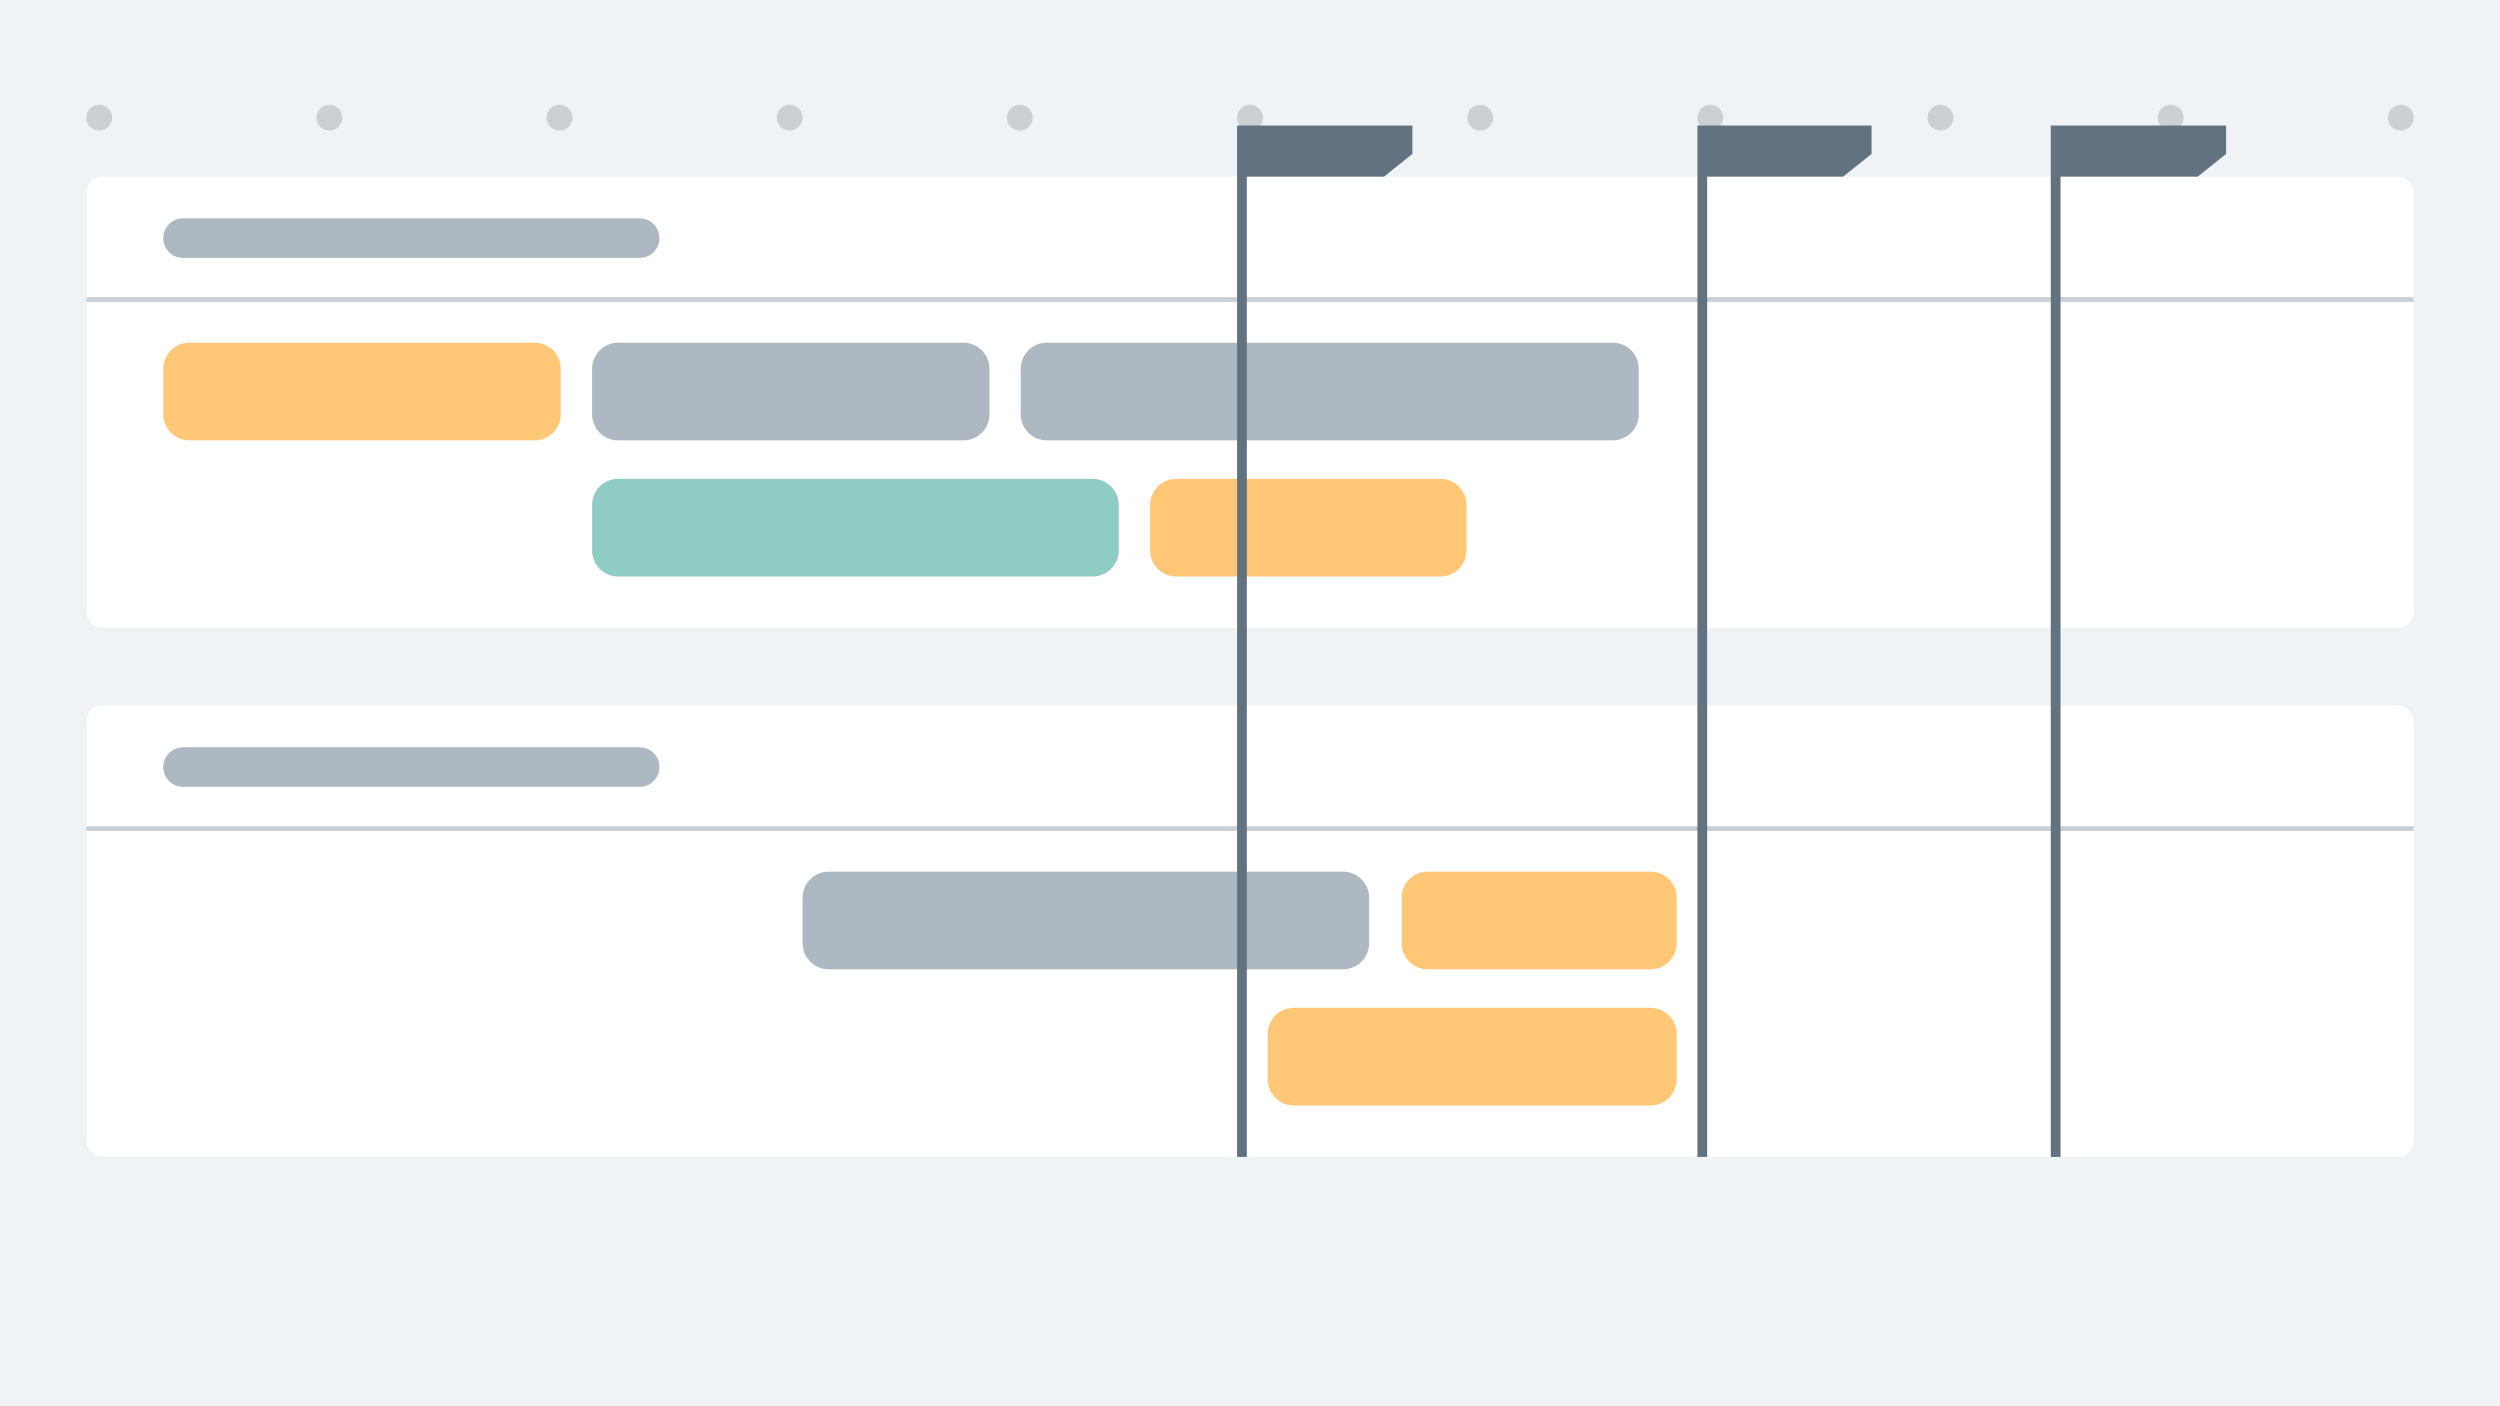 <svg width="768" height="432" viewBox="0 0 768 432" fill="none" xmlns="http://www.w3.org/2000/svg">
<g clip-path="url(#clip0_954_6405)">
<path d="M768 0H0V432H768V0Z" fill="#F0F3F5"/>
<g filter="url(#filter0_d_954_6405)">
<path d="M26.57 59.259L26.57 187.899C26.57 190.661 28.809 192.899 31.57 192.899L736.49 192.899C739.252 192.899 741.49 190.661 741.49 187.899V59.259C741.49 56.498 739.252 54.259 736.49 54.259L31.57 54.259C28.809 54.259 26.57 56.498 26.57 59.259Z" fill="white"/>
</g>
<g filter="url(#filter1_d_954_6405)">
<path d="M26.58 221.759L26.58 350.399C26.58 353.161 28.819 355.399 31.58 355.399L736.5 355.399C739.261 355.399 741.5 353.161 741.5 350.399V221.759C741.5 218.998 739.261 216.759 736.5 216.759L31.58 216.759C28.819 216.759 26.58 218.998 26.58 221.759Z" fill="white"/>
</g>
<path d="M26.58 92.029H741.5" stroke="#CBD0D5" stroke-width="1.5" stroke-miterlimit="10"/>
<path d="M26.58 254.529H741.5" stroke="#CBD0D5" stroke-width="1.5" stroke-miterlimit="10"/>
<path d="M164.25 105.279H58.17C53.752 105.279 50.17 108.861 50.17 113.279V127.279C50.17 131.698 53.752 135.279 58.17 135.279H164.25C168.668 135.279 172.25 131.698 172.25 127.279V113.279C172.25 108.861 168.668 105.279 164.25 105.279Z" fill="#FFC776"/>
<path d="M495.44 105.279H321.57C317.152 105.279 313.57 108.861 313.57 113.279V127.279C313.57 131.698 317.152 135.279 321.57 135.279H495.44C499.859 135.279 503.44 131.698 503.44 127.279V113.279C503.44 108.861 499.859 105.279 495.44 105.279Z" fill="#AEB8C2"/>
<path d="M295.97 105.279H189.89C185.471 105.279 181.89 108.861 181.89 113.279V127.279C181.89 131.698 185.471 135.279 189.89 135.279H295.97C300.388 135.279 303.97 131.698 303.97 127.279V113.279C303.97 108.861 300.388 105.279 295.97 105.279Z" fill="#AEB8C2"/>
<path d="M507.06 267.77H438.59C434.172 267.77 430.59 271.351 430.59 275.77V289.77C430.59 294.188 434.172 297.77 438.59 297.77H507.06C511.478 297.77 515.06 294.188 515.06 289.77V275.77C515.06 271.351 511.478 267.77 507.06 267.77Z" fill="#FFC776"/>
<path d="M335.68 147.1H189.89C185.471 147.1 181.89 150.681 181.89 155.1V169.1C181.89 173.518 185.471 177.1 189.89 177.1H335.68C340.098 177.1 343.68 173.518 343.68 169.1V155.1C343.68 150.681 340.098 147.1 335.68 147.1Z" fill="#8FCCC4"/>
<path d="M442.5 147.1H361.32C356.902 147.1 353.32 150.681 353.32 155.1V169.1C353.32 173.518 356.902 177.1 361.32 177.1H442.5C446.919 177.1 450.5 173.518 450.5 169.1V155.1C450.5 150.681 446.919 147.1 442.5 147.1Z" fill="#FFC776"/>
<path d="M412.59 267.77H254.56C250.141 267.77 246.56 271.351 246.56 275.77V289.77C246.56 294.188 250.141 297.77 254.56 297.77H412.59C417.008 297.77 420.59 294.188 420.59 289.77V275.77C420.59 271.351 417.008 267.77 412.59 267.77Z" fill="#AEB8C2"/>
<path d="M507.06 309.6H397.46C393.042 309.6 389.46 313.181 389.46 317.6V331.6C389.46 336.018 393.042 339.6 397.46 339.6H507.06C511.478 339.6 515.06 336.018 515.06 331.6V317.6C515.06 313.181 511.478 309.6 507.06 309.6Z" fill="#FFC776"/>
<path d="M30.47 40.12C32.663 40.12 34.44 38.342 34.44 36.15C34.44 33.957 32.663 32.18 30.47 32.18C28.277 32.18 26.5 33.957 26.5 36.15C26.5 38.342 28.277 40.12 30.47 40.12Z" fill="#CBD0D5"/>
<path d="M737.53 40.12C739.722 40.12 741.5 38.342 741.5 36.15C741.5 33.957 739.722 32.18 737.53 32.18C735.337 32.18 733.56 33.957 733.56 36.15C733.56 38.342 735.337 40.12 737.53 40.12Z" fill="#CBD0D5"/>
<path d="M666.82 40.12C669.012 40.12 670.79 38.342 670.79 36.15C670.79 33.957 669.012 32.18 666.82 32.18C664.627 32.18 662.85 33.957 662.85 36.15C662.85 38.342 664.627 40.12 666.82 40.12Z" fill="#CBD0D5"/>
<path d="M596.12 40.12C598.313 40.12 600.09 38.342 600.09 36.15C600.09 33.957 598.313 32.18 596.12 32.18C593.928 32.18 592.15 33.957 592.15 36.15C592.15 38.342 593.928 40.12 596.12 40.12Z" fill="#CBD0D5"/>
<path d="M525.41 40.12C527.603 40.12 529.38 38.342 529.38 36.15C529.38 33.957 527.603 32.18 525.41 32.18C523.218 32.18 521.44 33.957 521.44 36.15C521.44 38.342 523.218 40.12 525.41 40.12Z" fill="#CBD0D5"/>
<path d="M454.71 40.12C456.903 40.12 458.68 38.342 458.68 36.15C458.68 33.957 456.903 32.18 454.71 32.18C452.518 32.18 450.74 33.957 450.74 36.15C450.74 38.342 452.518 40.12 454.71 40.12Z" fill="#CBD0D5"/>
<path d="M384 40.12C386.193 40.12 387.97 38.342 387.97 36.15C387.97 33.957 386.193 32.18 384 32.18C381.808 32.18 380.03 33.957 380.03 36.15C380.03 38.342 381.808 40.12 384 40.12Z" fill="#CBD0D5"/>
<path d="M313.29 40.12C315.483 40.12 317.26 38.342 317.26 36.15C317.26 33.957 315.483 32.18 313.29 32.18C311.098 32.18 309.32 33.957 309.32 36.15C309.32 38.342 311.098 40.12 313.29 40.12Z" fill="#CBD0D5"/>
<path d="M242.59 40.12C244.783 40.12 246.56 38.342 246.56 36.15C246.56 33.957 244.783 32.18 242.59 32.18C240.398 32.18 238.62 33.957 238.62 36.15C238.62 38.342 240.398 40.12 242.59 40.12Z" fill="#CBD0D5"/>
<path d="M171.88 40.12C174.073 40.12 175.85 38.342 175.85 36.15C175.85 33.957 174.073 32.18 171.88 32.18C169.688 32.18 167.91 33.957 167.91 36.15C167.91 38.342 169.688 40.12 171.88 40.12Z" fill="#CBD0D5"/>
<path d="M101.18 40.12C103.373 40.12 105.15 38.342 105.15 36.15C105.15 33.957 103.373 32.18 101.18 32.18C98.987 32.18 97.21 33.957 97.21 36.15C97.21 38.342 98.987 40.12 101.18 40.12Z" fill="#CBD0D5"/>
<path fill-rule="evenodd" clip-rule="evenodd" d="M630 38.56V355.4H633V54.27H675.14L683.86 47.28V38.56H630Z" fill="#637281"/>
<path fill-rule="evenodd" clip-rule="evenodd" d="M380.03 38.56V355.4H383.03V54.27H425.16L433.89 47.28V38.56H380.03Z" fill="#637281"/>
<path d="M196.54 67.08H56.2C52.87 67.08 50.17 69.78 50.17 73.11V73.19C50.17 76.52 52.87 79.22 56.2 79.22H196.54C199.87 79.22 202.57 76.52 202.57 73.19V73.11C202.57 69.78 199.87 67.08 196.54 67.08Z" fill="#AEB8C2"/>
<path d="M196.54 229.569H56.2C52.87 229.569 50.17 232.269 50.17 235.599V235.679C50.17 239.01 52.87 241.709 56.2 241.709H196.54C199.87 241.709 202.57 239.01 202.57 235.679V235.599C202.57 232.269 199.87 229.569 196.54 229.569Z" fill="#AEB8C2"/>
<path fill-rule="evenodd" clip-rule="evenodd" d="M521.44 38.56V355.4H524.44V54.27H566.21L574.94 47.28V38.56H521.44Z" fill="#637281"/>
</g>
<defs>
<filter id="filter0_d_954_6405" x="14.57" y="42.26" width="738.92" height="162.64" filterUnits="userSpaceOnUse" color-interpolation-filters="sRGB">
<feFlood flood-opacity="0" result="BackgroundImageFix"/>
<feColorMatrix in="SourceAlpha" type="matrix" values="0 0 0 0 0 0 0 0 0 0 0 0 0 0 0 0 0 0 127 0" result="hardAlpha"/>
<feOffset/>
<feGaussianBlur stdDeviation="6"/>
<feColorMatrix type="matrix" values="0 0 0 0 0.812 0 0 0 0 0.843 0 0 0 0 0.863 0 0 0 0.8 0"/>
<feBlend mode="normal" in2="BackgroundImageFix" result="effect1_dropShadow_954_6405"/>
<feBlend mode="normal" in="SourceGraphic" in2="effect1_dropShadow_954_6405" result="shape"/>
</filter>
<filter id="filter1_d_954_6405" x="14.58" y="204.76" width="738.92" height="162.64" filterUnits="userSpaceOnUse" color-interpolation-filters="sRGB">
<feFlood flood-opacity="0" result="BackgroundImageFix"/>
<feColorMatrix in="SourceAlpha" type="matrix" values="0 0 0 0 0 0 0 0 0 0 0 0 0 0 0 0 0 0 127 0" result="hardAlpha"/>
<feOffset/>
<feGaussianBlur stdDeviation="6"/>
<feColorMatrix type="matrix" values="0 0 0 0 0.812 0 0 0 0 0.843 0 0 0 0 0.863 0 0 0 0.8 0"/>
<feBlend mode="normal" in2="BackgroundImageFix" result="effect1_dropShadow_954_6405"/>
<feBlend mode="normal" in="SourceGraphic" in2="effect1_dropShadow_954_6405" result="shape"/>
</filter>
<clipPath id="clip0_954_6405">
<rect width="768" height="432" fill="white"/>
</clipPath>
</defs>
</svg>
